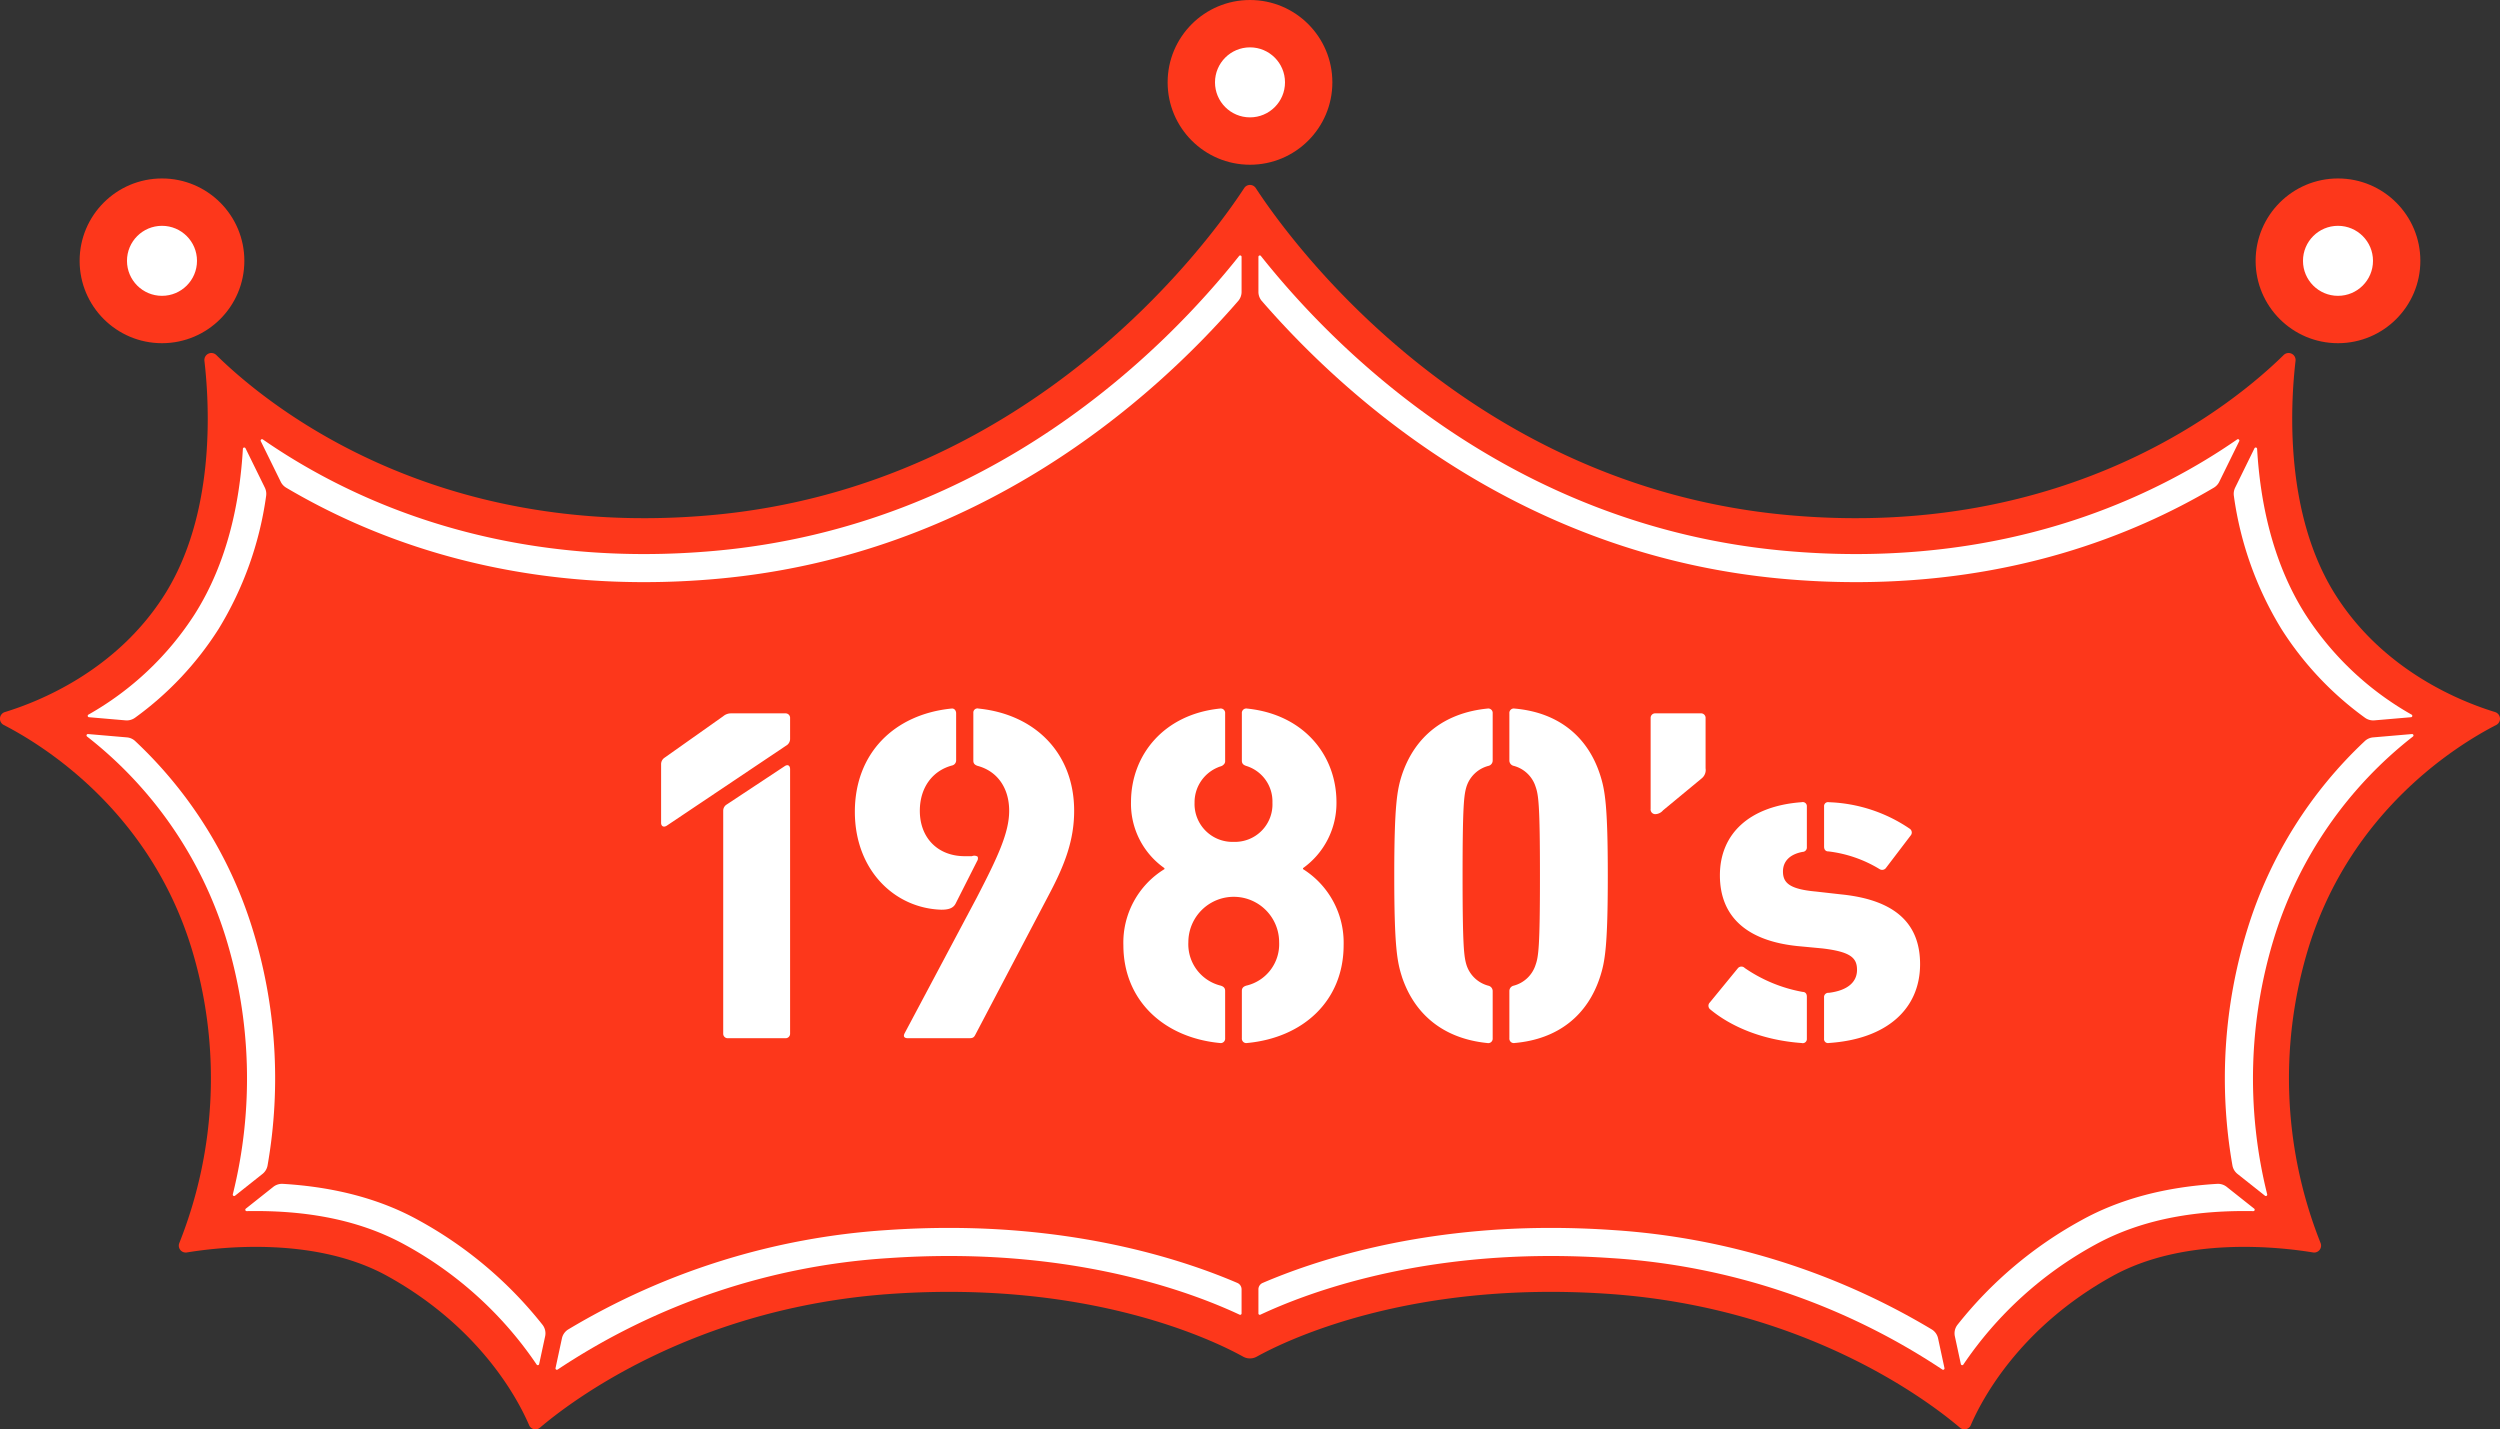 <svg xmlns="http://www.w3.org/2000/svg" width="450" height="257.285" viewBox="0 0 450 257.285"><rect x="0" y="0" width="450" height="257.285" fill="#333333" stroke="none"/><g transform="translate(15031 20937.529)"><g transform="translate(-15766 -28270.516)"><g transform="translate(-22 6041.629)"><g transform="translate(1430.635 1138.025)"><path d="M-224.324,287.885a1.261,1.261,0,0,0-.207-2.331c-6.3-1.926-20.117-7.5-28.714-21.092-9.159-14.476-8.145-33.937-7.192-42.132a1.261,1.261,0,0,0-2.141-1.037c-8.744,8.6-38.649,33.388-89.219,28.808-57.954-5.249-89.805-49.687-95.8-58.861a1.242,1.242,0,0,0-2.083,0c-5.991,9.174-37.841,53.612-95.8,58.861-50.57,4.579-80.475-20.2-89.219-28.808a1.261,1.261,0,0,0-2.141,1.037c.953,8.2,1.967,27.656-7.192,42.132-8.6,13.588-22.414,19.166-28.714,21.092a1.261,1.261,0,0,0-.207,2.331c7.427,3.827,26.119,15.578,33.708,39.912a80.175,80.175,0,0,1-2.109,53.322,1.246,1.246,0,0,0,1.359,1.708c6.128-1.008,23.162-2.908,36.1,4.255,16.783,9.291,23.561,22.31,25.5,26.834a1.241,1.241,0,0,0,1.951.453c5.452-4.645,27.649-21.635,63.242-24.086,35.819-2.467,58.072,8.385,63.343,11.306a2.5,2.5,0,0,0,2.429,0c5.271-2.921,27.525-13.773,63.343-11.306,35.592,2.452,57.789,19.441,63.242,24.086a1.241,1.241,0,0,0,1.951-.453c1.942-4.523,8.719-17.543,25.5-26.834,12.939-7.163,29.972-5.263,36.1-4.255a1.247,1.247,0,0,0,1.359-1.708,80.167,80.167,0,0,1-2.11-53.322C-250.443,303.463-231.75,291.712-224.324,287.885Z" transform="translate(0 -4.053)" fill="#fd371b"/><g transform="translate(-658.062 199.309)"><path d="M-649.117,292.806a2.537,2.537,0,0,0,1.708-.471,58.17,58.17,0,0,0,15.032-15.964,62.068,62.068,0,0,0,8.565-23.956,2.555,2.555,0,0,0-.234-1.507l-3.473-7.074a.25.25,0,0,0-.475.094c-.549,9.5-2.737,20.388-8.654,29.741A54.748,54.748,0,0,1-655.8,291.775a.249.249,0,0,0,.106.465Z" transform="translate(656.141 -209.117)" fill="#fff"/><path d="M-617.391,245.651a2.519,2.519,0,0,0,.98,1.064c14.968,8.846,36.374,17,64.434,17,4.359,0,8.819-.2,13.255-.606,46.973-4.253,78.316-32.3,93.672-50a2.505,2.505,0,0,0,.611-1.648v-6.294a.249.249,0,0,0-.444-.162c-13.292,16.743-44.731,48.584-94.295,53.072-4.291.39-8.6.586-12.8.586h-.008c-31.781,0-54.618-10.928-68.629-20.635a.25.25,0,0,0-.365.32Z" transform="translate(652.35 -204.907)" fill="#fff"/><path d="M-629.432,384.649l4.94-3.919a2.5,2.5,0,0,0,.916-1.53,90.813,90.813,0,0,0-2.779-42.794A77.822,77.822,0,0,0-647.4,302.819a2.5,2.5,0,0,0-1.509-.67l-6.981-.6a.25.25,0,0,0-.18.445,73.461,73.461,0,0,1,24.891,35.917,86.224,86.224,0,0,1,1.346,46.487A.249.249,0,0,0-629.432,384.649Z" transform="translate(656.166 -215.397)" fill="#fff"/><path d="M-570.135,419.815a2.5,2.5,0,0,0-.467-2.068,73.244,73.244,0,0,0-22.336-18.841c-6.86-3.8-15.064-5.975-24.415-6.533a2.54,2.54,0,0,0-1.721.547l-4.934,3.915a.249.249,0,0,0,.16.446c9.429-.168,19.5,1.121,28.463,6.047A67.914,67.914,0,0,1-571.662,424.9a.248.248,0,0,0,.451-.091Z" transform="translate(652.686 -225.255)" fill="#fff"/><path d="M-437.977,412.334a1.252,1.252,0,0,0-.755-1.158c-9.4-4.036-27.311-9.906-51.884-9.906-3.673,0-7.438.131-11.193.389a127.626,127.626,0,0,0-57.362,17.88,2.5,2.5,0,0,0-1.144,1.618l-1.149,5.342a.249.249,0,0,0,.382.265,121.309,121.309,0,0,1,59.62-20.062c3.632-.25,7.28-.377,10.846-.377,25.965,0,44.032,6.7,52.287,10.566a.248.248,0,0,0,.352-.231Z" transform="translate(645.887 -226.222)" fill="#fff"/></g><g transform="translate(-447.119 199.309)"><path d="M-197.275,292.806a2.537,2.537,0,0,1-1.708-.471,58.168,58.168,0,0,1-15.032-15.964,62.053,62.053,0,0,1-8.565-23.956,2.548,2.548,0,0,1,.234-1.507l3.473-7.074a.25.25,0,0,1,.475.094c.549,9.5,2.737,20.388,8.654,29.741a54.749,54.749,0,0,0,19.156,18.106.249.249,0,0,1-.106.465Z" transform="translate(398.162 -209.117)" fill="#fff"/><path d="M-246.585,245.651a2.519,2.519,0,0,1-.98,1.064c-14.968,8.846-36.374,17-64.434,17-4.359,0-8.819-.2-13.256-.606-46.973-4.253-78.315-32.3-93.672-50a2.5,2.5,0,0,1-.61-1.648v-6.294a.249.249,0,0,1,.444-.162c13.292,16.743,44.731,48.584,94.295,53.072,4.291.39,8.6.586,12.8.586h.007c31.781,0,54.619-10.928,68.629-20.635a.25.25,0,0,1,.366.32Z" transform="translate(419.538 -204.907)" fill="#fff"/><path d="M-217.18,384.649l-4.94-3.919a2.5,2.5,0,0,1-.916-1.53,90.813,90.813,0,0,1,2.779-42.794,77.822,77.822,0,0,1,21.045-33.586,2.5,2.5,0,0,1,1.509-.67l6.981-.6a.25.25,0,0,1,.18.445,73.455,73.455,0,0,0-24.891,35.917,86.224,86.224,0,0,0-1.346,46.487A.249.249,0,0,1-217.18,384.649Z" transform="translate(398.357 -215.397)" fill="#fff"/><path d="M-278.921,419.815a2.5,2.5,0,0,1,.467-2.068,73.244,73.244,0,0,1,22.336-18.841c6.86-3.8,15.064-5.975,24.414-6.533a2.537,2.537,0,0,1,1.721.547l4.935,3.915a.249.249,0,0,1-.16.446c-9.429-.168-19.5,1.121-28.464,6.047A67.91,67.91,0,0,0-277.394,424.9a.248.248,0,0,1-.451-.091Z" transform="translate(404.281 -225.255)" fill="#fff"/><path d="M-419.538,412.334a1.251,1.251,0,0,1,.756-1.158c9.4-4.036,27.311-9.906,51.884-9.906,3.672,0,7.438.131,11.193.389a127.63,127.63,0,0,1,57.362,17.88,2.5,2.5,0,0,1,1.144,1.618l1.149,5.342a.249.249,0,0,1-.382.265,121.31,121.31,0,0,0-59.62-20.062c-3.632-.25-7.281-.377-10.846-.377-25.965,0-44.032,6.7-52.287,10.566a.248.248,0,0,1-.353-.231Z" transform="translate(419.538 -226.222)" fill="#fff"/></g><g transform="translate(-463.461 153.333)"><circle cx="14.826" cy="14.826" r="14.826" fill="#fd371b"/><circle cx="6.301" cy="6.301" r="6.301" transform="translate(8.525 8.525)" fill="#fff"/></g><g transform="translate(-659.303 185.456)"><circle cx="14.826" cy="14.826" r="14.826" fill="#fd371b"/><circle cx="6.301" cy="6.301" r="6.301" transform="translate(8.525 8.525)" fill="#fff"/></g><g transform="translate(-267.623 185.456)"><circle cx="14.826" cy="14.826" r="14.826" fill="#fd371b"/><circle cx="6.301" cy="6.301" r="6.301" transform="translate(8.525 8.525)" fill="#fff"/></g></g></g></g><g transform="translate(178.108 -6)"><path d="M1105.892,10.074a1.394,1.394,0,0,1,.6-1.2l10.578-7.482a2.167,2.167,0,0,1,1.461-.516h9.719a.812.812,0,0,1,.859.859v3.7a1.388,1.388,0,0,1-.516,1.118l-21.671,14.533c-.516.345-1.032.173-1.032-.516Zm11.18,8.256a1.31,1.31,0,0,1,.6-1.031l10.406-6.88c.6-.431,1.031-.172,1.031.515V58.492a.811.811,0,0,1-.859.859h-10.321a.811.811,0,0,1-.859-.859Z" transform="translate(-16196 -20804)" fill="#fff"/><path d="M1140.766,18.59c0-10.578,7.136-17.544,17.371-18.577.515-.085.86.344.86.861V9.3a.935.935,0,0,1-.688.946c-3.612.945-5.848,4.041-5.848,8.169,0,4.9,3.268,8.17,8.084,8.17h1.29a1.107,1.107,0,0,1,1.032.086.867.867,0,0,1-.086.774L1158.91,35.1c-.43.86-1.289,1.118-2.579,1.118-8.429-.258-15.565-7.138-15.565-17.629m8.943,39.9,12.986-24.424c3.784-7.309,5.848-11.7,5.848-15.652,0-4.128-2.15-7.138-5.676-8.083-.516-.173-.774-.431-.774-.946V.788a.746.746,0,0,1,.946-.775c10.148,1.033,17.2,8,17.2,18.4,0,5.246-1.633,9.632-4.557,15.136l-13.244,25.2c-.258.515-.516.6-1.119.6h-11.007c-.688,0-.86-.343-.6-.859" transform="translate(-16196 -20804)" fill="#fff"/><path d="M1196.492,28.909v-.172a14.158,14.158,0,0,1-6.02-11.868c0-8.514,5.934-15.823,16-16.856a.8.8,0,0,1,.945.861V9.388a.837.837,0,0,1-.344.773c-.258.259-.6.259-.945.431a6.8,6.8,0,0,0-4.215,6.363,6.822,6.822,0,0,0,7.053,7.053,6.752,6.752,0,0,0,6.965-7.053,6.687,6.687,0,0,0-4.73-6.621c-.517-.173-.774-.431-.774-.946V.874a.8.8,0,0,1,.946-.861c10.147,1.033,16.082,8.342,16.082,16.856a14.376,14.376,0,0,1-6.021,11.868v.172a15.633,15.633,0,0,1,7.311,13.674c0,10.061-7.311,16.683-17.372,17.63a.8.8,0,0,1-.946-.861V50.839c0-.516.257-.775.774-.947a7.658,7.658,0,0,0,5.935-7.825,8.17,8.17,0,0,0-16.34,0,7.672,7.672,0,0,0,5.847,7.825c.516.172.774.431.774.947v8.513a.8.8,0,0,1-.945.861c-9.977-.947-17.373-7.569-17.373-17.63a15.512,15.512,0,0,1,7.4-13.674" transform="translate(-16196 -20804)" fill="#fff"/><path d="M1239.234,48.258c-.859-2.666-1.375-5.418-1.375-18.145s.516-15.48,1.375-18.146C1241.557,5,1246.889.788,1254.629.013a.8.8,0,0,1,.945.86V9.387a.986.986,0,0,1-.773.946,5.64,5.64,0,0,0-3.956,3.784c-.431,1.462-.689,3.268-.689,16s.258,14.534.689,16a5.64,5.64,0,0,0,3.956,3.783.987.987,0,0,1,.773.946v8.514a.8.8,0,0,1-.945.86c-7.74-.774-13.072-4.988-15.4-11.954m19.35,11.094V50.838a.987.987,0,0,1,.774-.946,5.64,5.64,0,0,0,3.956-3.783c.516-1.462.774-3.269.774-16s-.258-14.534-.774-16a5.64,5.64,0,0,0-3.956-3.784.986.986,0,0,1-.774-.946V.873a.8.8,0,0,1,.946-.86c7.826.689,13.158,4.988,15.394,11.954.86,2.666,1.377,5.418,1.377,18.146s-.517,15.479-1.377,18.145c-2.236,6.966-7.568,11.266-15.394,11.954a.8.8,0,0,1-.946-.86" transform="translate(-16196 -20804)" fill="#fff"/><path d="M1284.006,18.073V1.733a.813.813,0,0,1,.86-.859h8.17a.812.812,0,0,1,.861.859v9.03a1.942,1.942,0,0,1-.688,1.806l-6.967,5.762a1.9,1.9,0,0,1-1.376.688.839.839,0,0,1-.86-.946" transform="translate(-16196 -20804)" fill="#fff"/><path d="M1294.669,54.106a.829.829,0,0,1,0-1.2l5.073-6.193a.833.833,0,0,1,1.205,0,26.756,26.756,0,0,0,10.405,4.3c.517,0,.775.344.775.861v7.567a.745.745,0,0,1-.946.774c-7.138-.516-12.814-3.009-16.512-6.106m20.554,5.332v-7.4a.771.771,0,0,1,.859-.86c3.44-.43,5.074-1.977,5.074-4.128s-1.117-3.267-6.277-3.87l-4.559-.43c-8.857-.946-13.845-5.16-13.845-12.727,0-7.483,5.332-12.47,14.706-13.158a.746.746,0,0,1,.946.774v7.31a.791.791,0,0,1-.775.86c-2.321.43-3.526,1.72-3.526,3.525,0,2.065,1.2,3.183,5.935,3.613l4.557.515c10.235,1.032,14.19,5.677,14.19,12.557,0,8.083-6.02,13.5-16.426,14.189a.71.71,0,0,1-.859-.774M1316,25.727c-.516,0-.773-.344-.773-.86V17.643a.711.711,0,0,1,.859-.774,27.516,27.516,0,0,1,14.62,4.816.822.822,0,0,1,.086,1.2l-4.386,5.762a.861.861,0,0,1-1.2.258,22.884,22.884,0,0,0-9.2-3.182" transform="translate(-16196 -20804)" fill="#fff"/></g></g></svg>